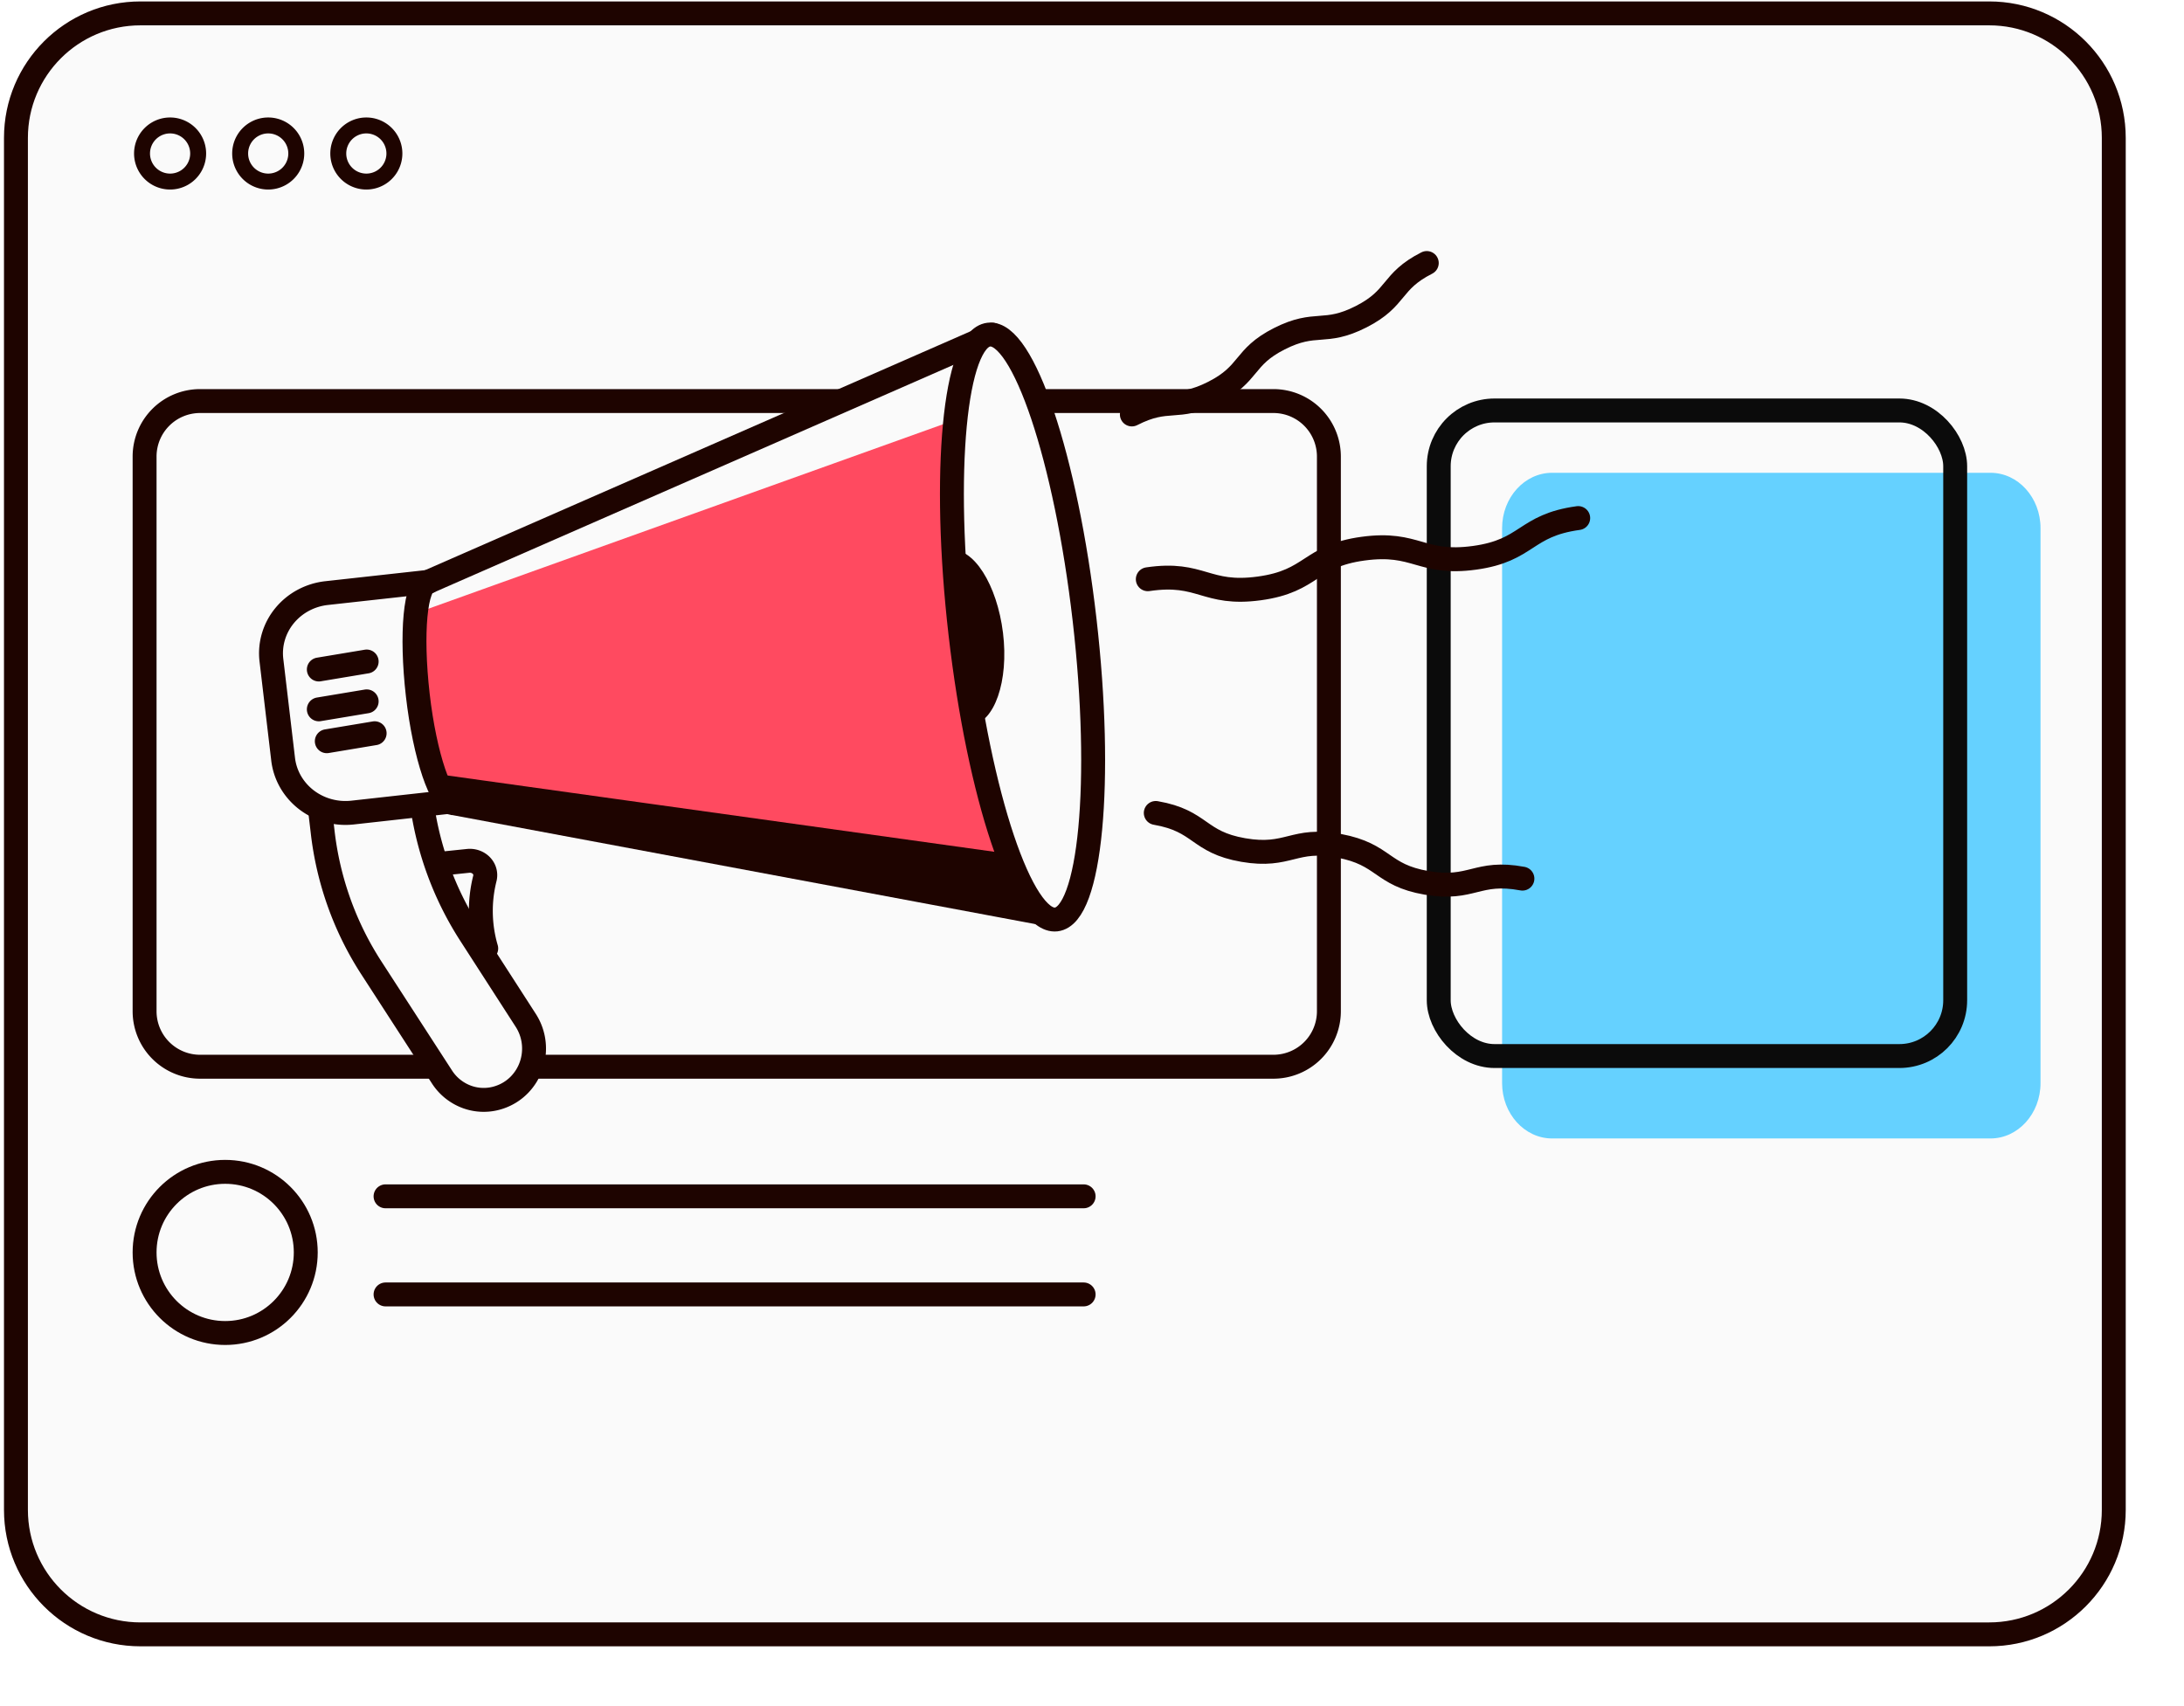 <svg xmlns="http://www.w3.org/2000/svg" xmlns:xlink="http://www.w3.org/1999/xlink" width="274" height="214"><defs><filter x="-1.9%" y="-2.5%" width="106.5%" height="108.4%" filterUnits="objectBoundingBox" id="a"></filter><path d="M15.62 0h231.95c8.627 0 15.62 6.993 15.62 15.62v172.14c0 8.627-6.993 15.62-15.62 15.62H15.62C6.993 203.38 0 196.387 0 187.76V15.62C0 6.993 6.993 0 15.62 0Z" id="b"></path></defs><g transform="translate(2 1.68)" fill="none" fill-rule="evenodd"><g stroke-linecap="round" stroke-linejoin="round" fill-rule="nonzero"><use fill="#000" filter="url(#a)" xlink:href="#b"></use><use stroke="#1E0400" stroke-width="3" fill="#FAFAFA" xlink:href="#b"></use></g><path d="M22.86 17.58a3.52 3.52 0 1 1-7.04 0 3.52 3.52 0 0 1 7.04 0Zm24.62 0a3.52 3.52 0 1 1-7.04 0 3.52 3.52 0 0 1 7.04 0Zm-12.31 0a3.52 3.52 0 1 1-7.04 0 3.52 3.52 0 0 1 7.04 0Z" stroke="#1E0400" stroke-width="2" fill="#FAFAFA" fill-rule="nonzero" stroke-linecap="round" stroke-linejoin="round"></path><path d="M23.1 48.64h134.66a6.96 6.96 0 0 1 6.96 6.96v69.6a6.96 6.96 0 0 1-6.96 6.96H23.1a6.96 6.96 0 0 1-6.96-6.96V55.6a6.96 6.96 0 0 1 6.96-6.96Z" stroke="#1E0400" stroke-width="3" fill="#FAFAFA" fill-rule="nonzero" stroke-linecap="round" stroke-linejoin="round"></path><path d="m102.03 109.82-27.2-1.57a7.23 7.23 0 0 1-6.82-7.63l1.58-27.2a7.23 7.23 0 0 1 7.63-6.82l27.2 1.58a7.22 7.22 0 0 1 6.81 7.63l-1.57 27.2a7.19 7.19 0 0 1-7.63 6.81Z" fill="#FAFAFA" fill-rule="nonzero"></path><path d="M36.36 155.46c0 5.584-4.526 10.11-10.11 10.11-5.583 0-10.11-4.526-10.11-10.11s4.527-10.11 10.11-10.11c5.584 0 10.11 4.526 10.11 10.11Z" stroke="#1E0400" stroke-width="3" fill="#FAFAFA" fill-rule="nonzero" stroke-linecap="round" stroke-linejoin="round"></path><path d="M192.733 57.64h54.985c3.47 0 6.282 3.112 6.282 6.95v69.62c0 3.838-2.813 6.95-6.282 6.95h-54.985c-3.47 0-6.283-3.112-6.283-6.95V64.59c0-3.838 2.813-6.95 6.283-6.95Z" fill="#65D1FF" fill-rule="nonzero"></path><rect stroke="#0B0B0B" stroke-width="3" x="178.5" y="49.82" width="64.794" height="81" rx="7"></rect><path stroke="#1E0400" stroke-width="3" stroke-linecap="round" stroke-linejoin="round" d="M46.37 148.42h87.58m-87.58 12.31h87.58"></path><g fill-rule="nonzero"><path d="m58 117.32-1.643-2.337A36.624 36.624 0 0 1 52 106.72l3.7-.392c.3-.028.603.01.884.115.28.103.532.268.732.482.2.213.345.468.422.744.077.276.084.566.02.845A17.986 17.986 0 0 0 58 117.32Z" fill="#FAFAFA"></path><path d="m38 98.662.469 3.943c.69 6.153 2.8 12.05 6.154 17.206l8.797 13.587a6.3 6.3 0 0 0 3.22 2.572 6.142 6.142 0 0 0 4.086 0h0a6.256 6.256 0 0 0 2.426-1.535 6.446 6.446 0 0 0 1.511-2.476 6.564 6.564 0 0 0 .284-2.905 6.515 6.515 0 0 0-1.001-2.733l-6.995-10.852a40.405 40.405 0 0 1-6.13-17.206l-.469-3.943L38 98.662Z" stroke="#1E0400" stroke-width="3" fill="#FAFAFA" stroke-linecap="round" stroke-linejoin="round"></path><path d="m53 106.719 3.752-.39c.304-.028.611.01.896.114.285.103.54.267.743.478.203.212.35.465.427.74.078.274.085.561.02.839a16.743 16.743 0 0 0 .162 8.82" stroke="#1E0400" stroke-width="3" stroke-linecap="round" stroke-linejoin="round"></path><path d="M38.986 72.733a8.065 8.065 0 0 0-2.926.902 7.806 7.806 0 0 0-2.346 1.916 7.513 7.513 0 0 0-1.408 2.637 7.355 7.355 0 0 0-.256 2.957l1.47 12.426c.115.992.431 1.953.93 2.827a7.668 7.668 0 0 0 1.982 2.266 7.964 7.964 0 0 0 2.728 1.36 8.12 8.12 0 0 0 3.06.247L55 98.852 51.766 71.32l-12.78 1.413Z" fill="#FAFAFA"></path><path d="m122.512 40.32 8.488 73-76.023-14.218c-1.6.16-3.683-5.879-4.563-13.585-.88-7.706-.323-14.058 1.364-14.218l70.734-30.979Z" fill="#FF4A60"></path><path d="M122.044 40.32 51.598 71.344c-.796.08-1.277 1.59-1.598 3.976l73-26.167-.956-8.833Z" fill="#FAFAFA"></path><path d="M52 95.32c.884 2.572 1.868 4.13 2.653 4.052L131 113.32l-.803-7.089L52 95.32Z" fill="#1E0400"></path><path d="m122.512 40.32 8.488 73-76.023-14.218c-1.6.16-3.683-5.879-4.563-13.585-.88-7.706-.323-14.058 1.364-14.218l70.734-30.979Z" stroke="#1E0400" stroke-width="3" stroke-linecap="round" stroke-linejoin="round"></path><path d="m55 98.852-12.774 1.42a8.134 8.134 0 0 1-3.06-.248 7.97 7.97 0 0 1-2.73-1.36 7.675 7.675 0 0 1-1.983-2.266 7.42 7.42 0 0 1-.934-2.827L32.05 81.145a7.354 7.354 0 0 1 .256-2.957 7.513 7.513 0 0 1 1.408-2.637 7.807 7.807 0 0 1 2.346-1.916 8.065 8.065 0 0 1 2.926-.902l12.78-1.413M38 82.32l6-1m-6 6 6-1m-5 5 6-1" stroke="#1E0400" stroke-width="3" stroke-linecap="round" stroke-linejoin="round"></path><path d="M134.07 76.096c2.333 20.263.74 37.091-3.56 37.586-4.299.496-9.676-15.53-12.01-35.793-2.334-20.263-.74-37.091 3.56-37.586 4.299-.495 9.676 15.53 12.01 35.793Z" fill="#FAFAFA"></path><path d="M134.07 76.096c2.333 20.263.74 37.091-3.56 37.586-4.299.496-9.676-15.53-12.01-35.793-2.334-20.263-.74-37.091 3.56-37.586 4.299-.495 9.676 15.53 12.01 35.793Z" stroke="#1E0400" stroke-width="3" stroke-linecap="round" stroke-linejoin="round"></path><path d="M119.718 89.32h.083c2.961-.318 4.774-5.552 4.033-11.59-.74-6.039-3.707-10.786-6.668-10.387H117" fill="#1E0400"></path><path d="M140 50.32c4.607-2.36 5.634-.409 10.26-2.762 4.625-2.353 3.636-4.404 8.243-6.738 4.607-2.334 5.634-.409 10.26-2.762 4.625-2.353 3.636-4.404 8.237-6.738m-34 69c5.735.993 5.254 3.664 10.982 4.651 5.728.988 6.29-1.601 12.018-.531 5.728 1.07 5.254 3.664 10.982 4.651 5.728.987 6.29-1.602 12.018-.532m-47-37.565c6.75-.999 7.229 2.069 13.978 1.153 6.75-.915 6.27-4.066 13.019-4.987 6.75-.921 7.235 2.068 13.984 1.147 6.75-.921 6.27-4.066 13.019-4.987" stroke="#1E0400" stroke-width="3" stroke-linecap="round" stroke-linejoin="round"></path></g></g></svg>